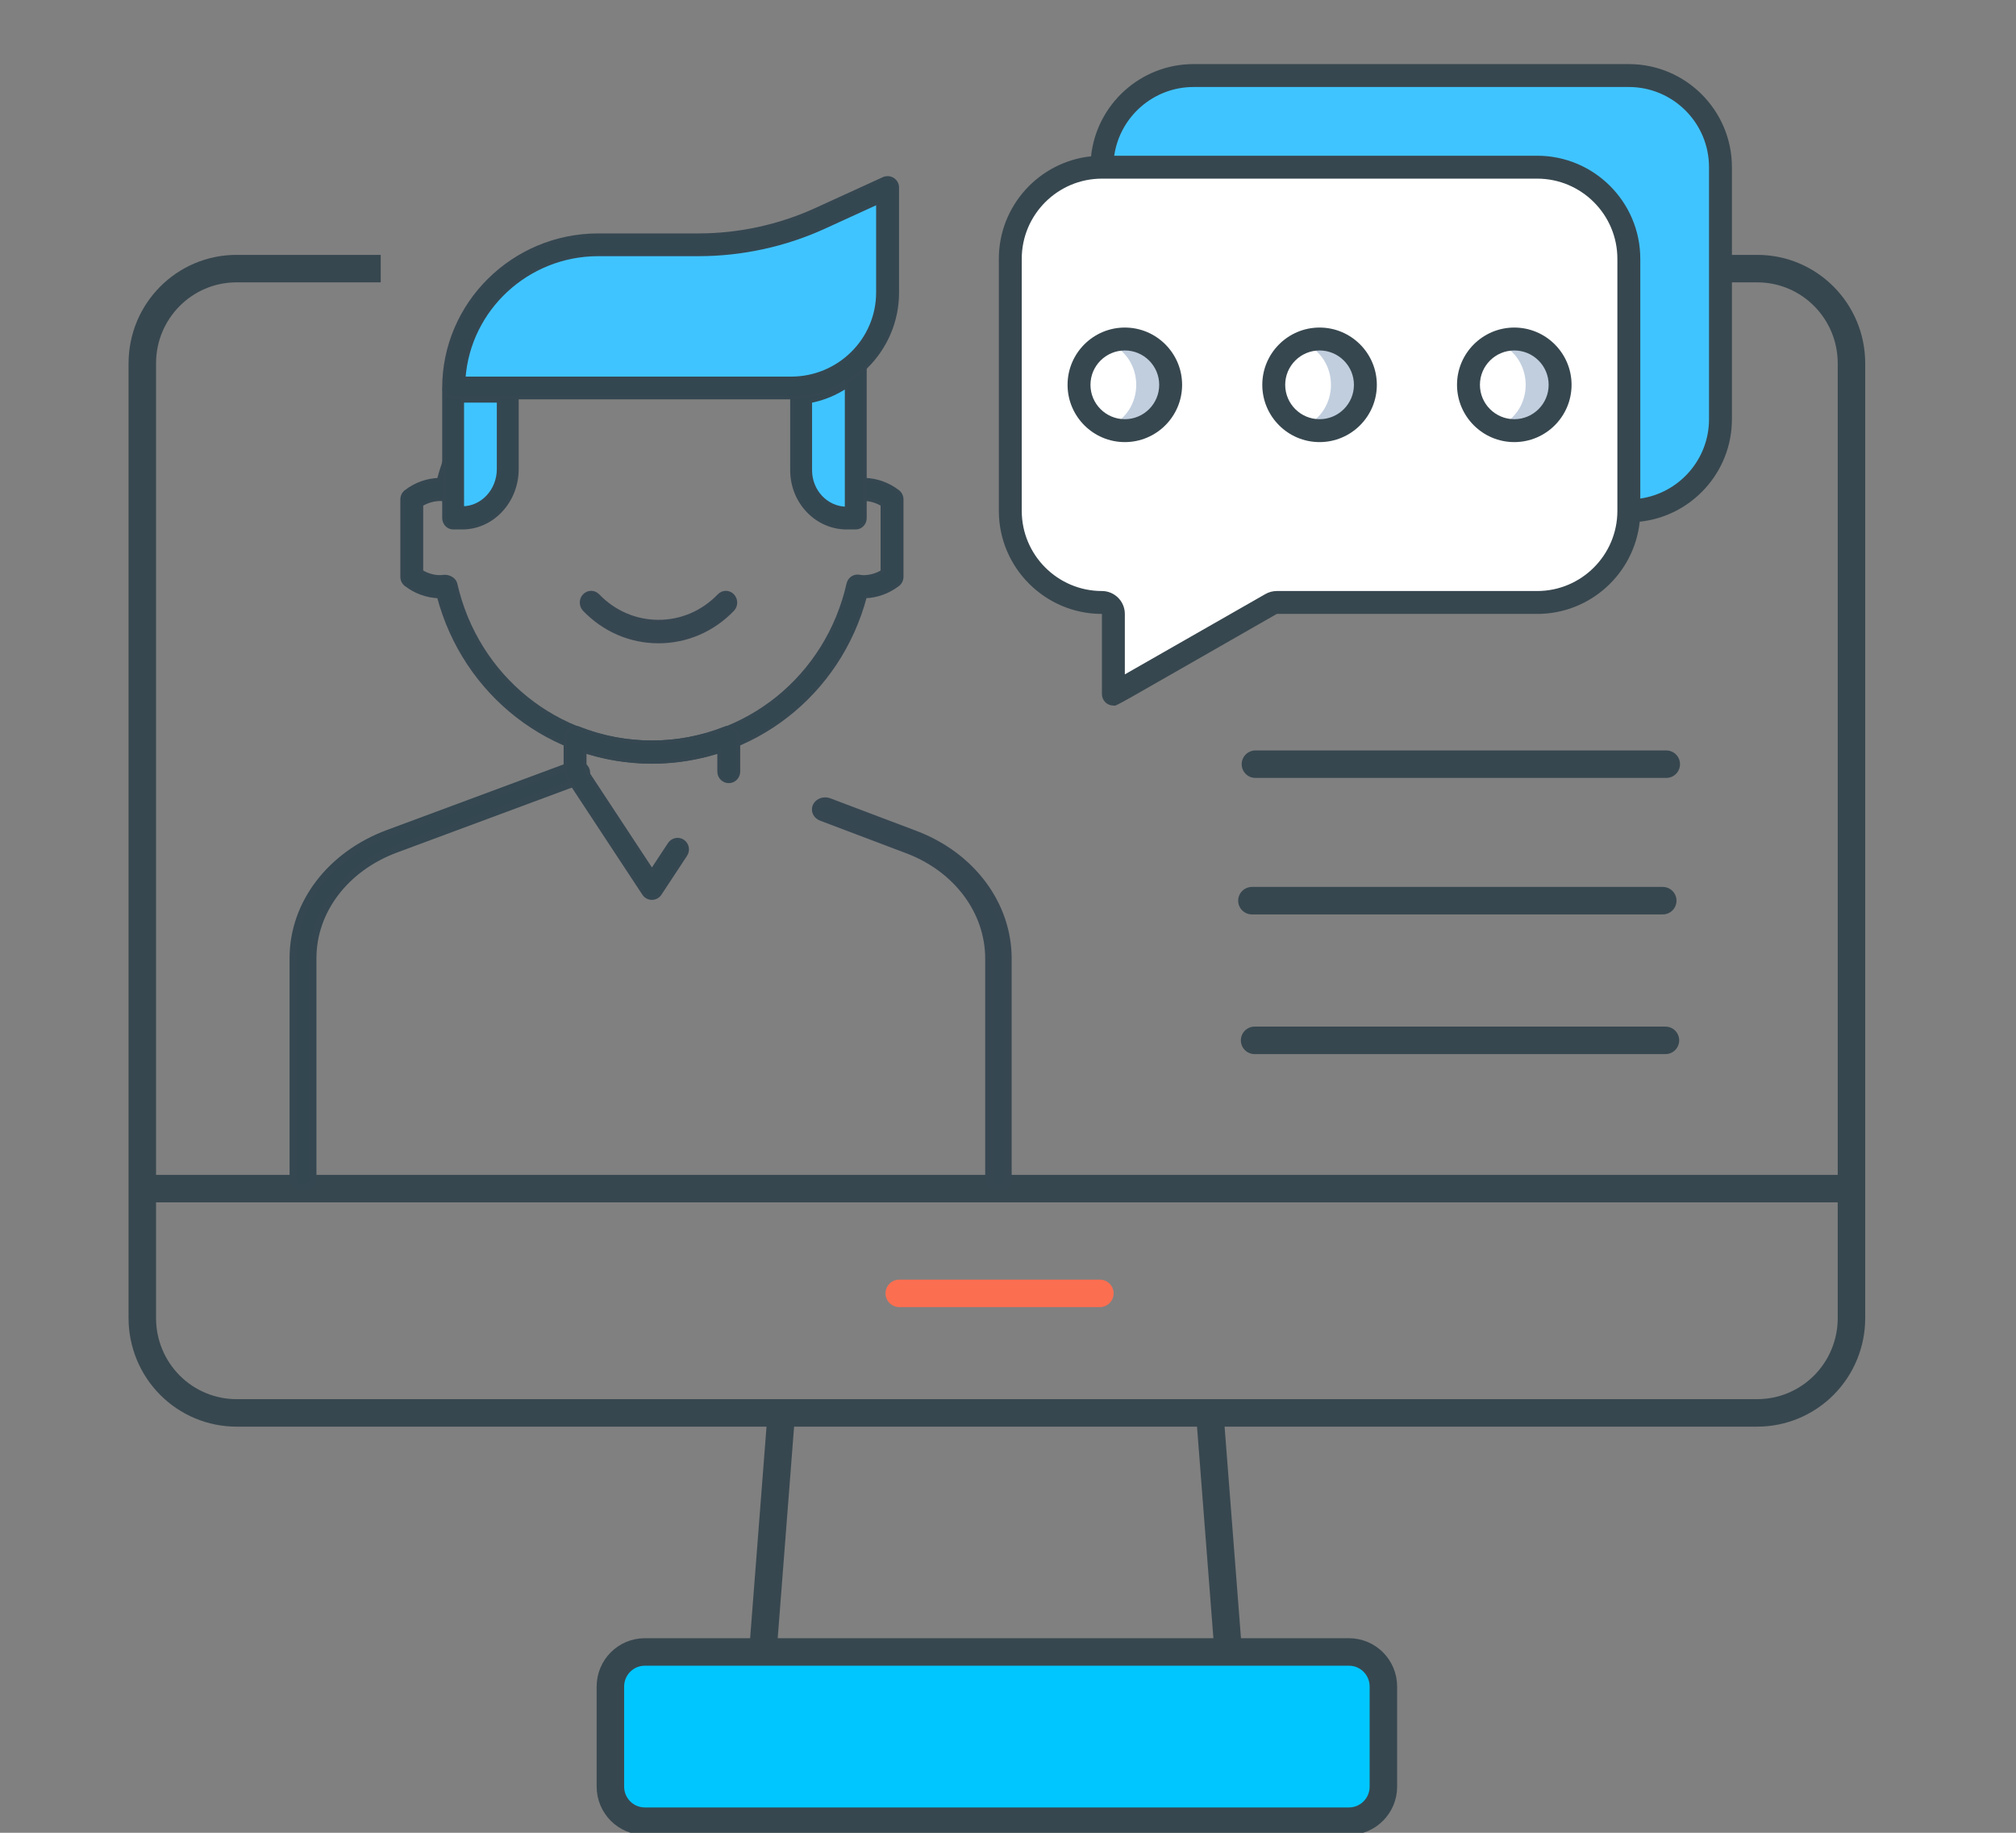 <?xml version="1.0" encoding="UTF-8"?> <svg xmlns="http://www.w3.org/2000/svg" width="220" height="200" viewBox="0 0 220 200" fill="none"><rect x="0" y="0" width="220" height="200" fill="#808080" stroke="none"/><g clip-path="url(#clip0)"><path d="M127.565 29.312H191.765C197.442 29.312 202.045 33.939 202.045 39.647V143.845C202.045 146.586 200.962 149.215 199.034 151.153C197.106 153.092 194.491 154.181 191.765 154.181H25.811C23.084 154.181 20.469 153.092 18.541 151.153C16.613 149.215 15.53 146.586 15.53 143.845V39.647C15.53 33.939 20.133 29.312 25.811 29.312H41.546" stroke="#37474F" stroke-width="3"></path><path d="M15.53 129.705H202.045" stroke="#37474F" stroke-width="3"></path><path d="M85.291 153.887L83.248 180.268" stroke="#37474F" stroke-width="3"></path><path d="M131.992 153.887L134.035 180.268" stroke="#37474F" stroke-width="3"></path><path d="M147.209 180.268H70.366C68.292 180.268 66.61 181.958 66.61 184.042V194.961C66.61 197.045 68.292 198.735 70.366 198.735H147.209C149.284 198.735 150.965 197.045 150.965 194.961V184.042C150.965 181.958 149.284 180.268 147.209 180.268Z" fill="#00C6FF" stroke="#37474F" stroke-width="3"></path><path d="M137 83.391H181.834" stroke="#37474F" stroke-width="3" stroke-linecap="round"></path><path d="M136.618 98.285H181.452" stroke="#37474F" stroke-width="3" stroke-linecap="round"></path><path d="M136.91 113.527H181.744" stroke="#37474F" stroke-width="3" stroke-linecap="round"></path><path d="M98.134 141.137H120.025" stroke="#FC6E50" stroke-width="3" stroke-linecap="round"></path><path d="M71.142 83.136C60.15 83.136 50.71 75.757 47.88 65.084C46.593 65.041 45.361 64.597 44.302 63.789C44.04 63.587 43.887 63.275 43.887 62.941V54.497C43.887 54.163 44.04 53.849 44.302 53.649C45.361 52.84 46.593 52.395 47.88 52.354C50.71 41.679 60.15 34.3 71.142 34.3C82.132 34.3 91.572 41.679 94.403 52.352C95.687 52.395 96.92 52.838 97.978 53.645C98.24 53.847 98.394 54.159 98.394 54.492V62.941C98.394 63.275 98.24 63.589 97.978 63.789C96.92 64.595 95.687 65.041 94.403 65.082C91.572 75.757 82.132 83.136 71.142 83.136ZM48.547 62.922C49.048 62.922 49.598 63.238 49.708 63.724C52.019 73.903 60.832 81.013 71.142 81.013C81.45 81.013 90.264 73.903 92.576 63.724C92.696 63.196 93.167 62.831 93.725 62.91C93.993 62.948 94.097 62.965 94.203 62.965C94.939 62.965 95.653 62.762 96.297 62.379V55.059C95.559 54.617 94.715 54.388 93.891 54.504C93.362 54.595 92.7 54.246 92.576 53.711C90.264 43.532 81.45 36.423 71.142 36.423C60.832 36.423 52.019 43.532 49.706 53.711C49.584 54.24 49.102 54.605 48.558 54.526C48.289 54.488 48.188 54.471 48.082 54.471C47.344 54.471 46.629 54.676 45.983 55.059V62.375C46.723 62.816 47.579 63.045 48.39 62.932C48.442 62.924 48.492 62.922 48.547 62.922Z" fill="#334750" stroke="#354751" stroke-width="0.4"></path><path d="M33.067 129.608C32.478 129.608 32 129.194 32 128.684V104.55C32 98.626 36.059 93.29 42.345 90.955L62.513 83.465C63.049 83.267 63.68 83.48 63.914 83.951C64.144 84.421 63.895 84.964 63.353 85.166L43.185 92.657C37.685 94.698 34.133 99.367 34.133 104.55V128.684C34.133 129.194 33.655 129.608 33.067 129.608Z" fill="#334750" stroke="#354751" stroke-width="0.8"></path><path d="M108.955 129.608C108.379 129.608 107.911 129.195 107.911 128.686V104.608C107.911 99.437 104.432 94.78 99.048 92.742L89.634 89.18C89.103 88.98 88.858 88.437 89.084 87.968C89.314 87.498 89.93 87.287 90.457 87.484L99.871 91.045C106.022 93.374 110 98.698 110 104.608V128.686C110 129.195 109.532 129.608 108.955 129.608Z" fill="#354751" stroke="#374752" stroke-width="0.8"></path><path d="M71.14 97.999C70.79 97.999 70.462 97.82 70.268 97.525L61.882 84.785C61.767 84.611 61.706 84.406 61.706 84.197V80.458C61.706 80.108 61.878 79.779 62.166 79.582C62.45 79.382 62.819 79.345 63.138 79.469C68.289 81.517 73.993 81.517 79.144 79.469C79.463 79.343 79.83 79.382 80.117 79.582C80.404 79.779 80.576 80.108 80.576 80.458V84.197C80.576 84.783 80.106 85.259 79.528 85.259C78.949 85.259 78.48 84.783 78.48 84.197V81.964C73.719 83.518 68.566 83.518 63.804 81.964V83.875L71.142 95.022L73.067 92.101C73.39 91.612 74.043 91.485 74.519 91.805C74.999 92.13 75.131 92.79 74.811 93.276L72.014 97.523C71.818 97.82 71.49 97.999 71.14 97.999Z" fill="#334750" stroke="#354751" stroke-width="0.4"></path><path d="M50.369 55.802H49.339V42.492H55.521V50.682C55.521 53.51 53.213 55.802 50.369 55.802Z" fill="#40C4FF"></path><path d="M50.442 57.576H49.449C48.9 57.576 48.455 57.099 48.455 56.511V42.669C48.455 42.082 48.9 41.604 49.449 41.604H55.41C55.958 41.604 56.404 42.082 56.404 42.669V51.188C56.404 54.709 53.728 57.576 50.442 57.576ZM50.442 43.734V55.447C52.634 55.447 54.416 53.536 54.416 51.188V43.734H50.442Z" fill="#334750" stroke="#354751" stroke-width="0.4"></path><path d="M87.314 42.773V51.377C87.314 54.311 89.621 56.689 92.466 56.689H93.497V39.83C91.871 41.474 89.709 42.524 87.314 42.773Z" fill="#40C4FF"></path><path d="M93.386 57.576H92.393C89.107 57.576 86.432 54.769 86.432 51.32V42.873C86.432 42.337 86.817 41.889 87.326 41.837C89.371 41.62 91.276 40.697 92.689 39.242C92.977 38.946 93.402 38.861 93.77 39.026C94.139 39.188 94.38 39.565 94.38 39.985V56.534C94.38 57.109 93.935 57.576 93.386 57.576ZM88.419 43.778V51.32C88.419 53.621 90.201 55.491 92.393 55.491V42.141C91.197 42.944 89.846 43.505 88.419 43.778Z" fill="#334750" stroke="#354751" stroke-width="0.4"></path><path d="M71.861 69.999C68.804 69.999 65.934 68.763 63.773 66.519C63.368 66.097 63.368 65.412 63.773 64.991C64.18 64.569 64.838 64.569 65.243 64.991C67.013 66.828 69.362 67.838 71.861 67.838C74.36 67.838 76.709 66.828 78.476 64.991C78.881 64.569 79.54 64.569 79.946 64.991C80.351 65.412 80.351 66.097 79.946 66.519C77.788 68.763 74.915 69.999 71.861 69.999Z" fill="#354751" stroke="#374752" stroke-width="0.4"></path><path d="M85.745 42.492H49.339C49.339 33.741 56.324 26.647 64.941 26.647H75.77C80.286 26.647 84.746 25.651 88.847 23.729L96.146 20.309V31.928C96.146 37.762 91.489 42.492 85.745 42.492Z" fill="#40C4FF"></path><path d="M86.339 43.379H49.507C48.927 43.379 48.455 42.912 48.455 42.337C48.455 33.148 56.008 25.671 65.292 25.671H76.247C80.635 25.671 85.057 24.709 89.035 22.89L96.42 19.516C96.746 19.371 97.127 19.391 97.428 19.586C97.731 19.777 97.912 20.106 97.912 20.462V31.921C97.914 38.238 92.72 43.379 86.339 43.379ZM50.598 41.296H86.339C91.56 41.296 95.809 37.09 95.809 31.921V22.089L89.919 24.782C85.665 26.727 80.938 27.754 76.247 27.754H65.292C57.524 27.754 51.138 33.74 50.598 41.296Z" fill="#334750" stroke="#354751" stroke-width="0.4"></path><path d="M187.75 18.244V45.744C187.75 51.258 183.283 55.744 177.75 55.744V28.244C177.75 22.721 173.273 18.244 167.75 18.244H120.25C120.25 12.721 124.727 8.244 130.25 8.244H177.75C183.273 8.244 187.75 12.721 187.75 18.244Z" fill="#40C4FF"></path><path d="M177.75 28.244V55.744C177.75 61.268 173.273 65.744 167.75 65.744C137.401 65.744 139.133 65.667 138.713 65.908L121.5 75.744V66.994C121.5 66.304 120.941 65.744 120.25 65.744C114.725 65.744 110.25 61.269 110.25 55.744V28.244C110.25 22.721 114.727 18.244 120.25 18.244H167.75C173.273 18.244 177.75 22.721 177.75 28.244Z" fill="white"></path><path d="M122.75 46.994C125.511 46.994 127.75 44.756 127.75 41.994C127.75 39.233 125.511 36.994 122.75 36.994C119.989 36.994 117.75 39.233 117.75 41.994C117.75 44.756 119.989 46.994 122.75 46.994Z" fill="white"></path><path d="M120.875 37.359C125.032 39.042 125.036 44.944 120.875 46.63C124.144 47.953 127.75 45.55 127.75 41.994C127.75 38.44 124.145 36.035 120.875 37.359Z" fill="#C1CEDE"></path><path d="M165.25 46.994C168.011 46.994 170.25 44.756 170.25 41.994C170.25 39.233 168.011 36.994 165.25 36.994C162.489 36.994 160.25 39.233 160.25 41.994C160.25 44.756 162.489 46.994 165.25 46.994Z" fill="white"></path><path d="M163.375 37.359C167.532 39.042 167.536 44.944 163.375 46.63C166.644 47.953 170.25 45.55 170.25 41.994C170.25 38.44 166.645 36.035 163.375 37.359Z" fill="#C1CEDE"></path><path d="M144 46.994C146.761 46.994 149 44.756 149 41.994C149 39.233 146.761 36.994 144 36.994C141.239 36.994 139 39.233 139 41.994C139 44.756 141.239 46.994 144 46.994Z" fill="white"></path><path d="M142.125 37.359C146.282 39.042 146.286 44.944 142.125 46.63C145.394 47.953 149 45.55 149 41.994C149 38.44 145.395 36.035 142.125 37.359Z" fill="#C1CEDE"></path><path d="M177.75 6.994H130.25C124.448 6.994 119.658 11.41 119.063 17.057C113.416 17.652 109 22.442 109 28.244V55.744C109 61.947 114.047 66.994 120.25 66.994V75.744C120.25 76.433 120.809 76.994 121.5 76.994C121.975 76.994 120.519 77.744 139.332 66.994H167.75C173.552 66.994 178.342 62.579 178.937 56.931C184.584 56.336 189 51.547 189 45.744V18.244C189 12.041 183.953 6.994 177.75 6.994ZM167.75 64.494H139.332C138.898 64.494 138.469 64.608 138.092 64.824L122.75 73.59V66.994C122.75 65.616 121.628 64.494 120.25 64.494C115.425 64.494 111.5 60.569 111.5 55.744V28.244C111.5 23.42 115.425 19.494 120.25 19.494H167.75C172.575 19.494 176.5 23.42 176.5 28.244V55.744C176.5 60.569 172.575 64.494 167.75 64.494ZM186.5 45.744C186.5 50.145 183.235 53.795 179 54.404V28.244C179 22.041 173.953 16.994 167.75 16.994H121.591C122.199 12.76 125.85 9.494 130.25 9.494H177.75C182.575 9.494 186.5 13.42 186.5 18.244V45.744Z" fill="#37474F"></path><path d="M122.75 35.744C119.304 35.744 116.5 38.548 116.5 41.994C116.5 45.441 119.304 48.244 122.75 48.244C126.196 48.244 129 45.441 129 41.994C129 38.548 126.196 35.744 122.75 35.744ZM122.75 45.744C120.682 45.744 119 44.062 119 41.994C119 39.927 120.682 38.244 122.75 38.244C124.818 38.244 126.5 39.927 126.5 41.994C126.5 44.062 124.818 45.744 122.75 45.744Z" fill="#37474F"></path><path d="M165.25 35.744C161.804 35.744 159 38.548 159 41.994C159 45.441 161.804 48.244 165.25 48.244C168.696 48.244 171.5 45.441 171.5 41.994C171.5 38.548 168.696 35.744 165.25 35.744ZM165.25 45.744C163.182 45.744 161.5 44.062 161.5 41.994C161.5 39.927 163.182 38.244 165.25 38.244C167.318 38.244 169 39.927 169 41.994C169 44.062 167.318 45.744 165.25 45.744Z" fill="#37474F"></path><path d="M144 35.744C140.554 35.744 137.75 38.548 137.75 41.994C137.75 45.441 140.554 48.244 144 48.244C147.446 48.244 150.25 45.441 150.25 41.994C150.25 38.548 147.446 35.744 144 35.744ZM144 45.744C141.932 45.744 140.25 44.062 140.25 41.994C140.25 39.927 141.932 38.244 144 38.244C146.068 38.244 147.75 39.927 147.75 41.994C147.75 44.062 146.068 45.744 144 45.744Z" fill="#37474F"></path></g><defs><clipPath id="clip0"><rect width="220" height="200" fill="white"></rect></clipPath></defs></svg> 